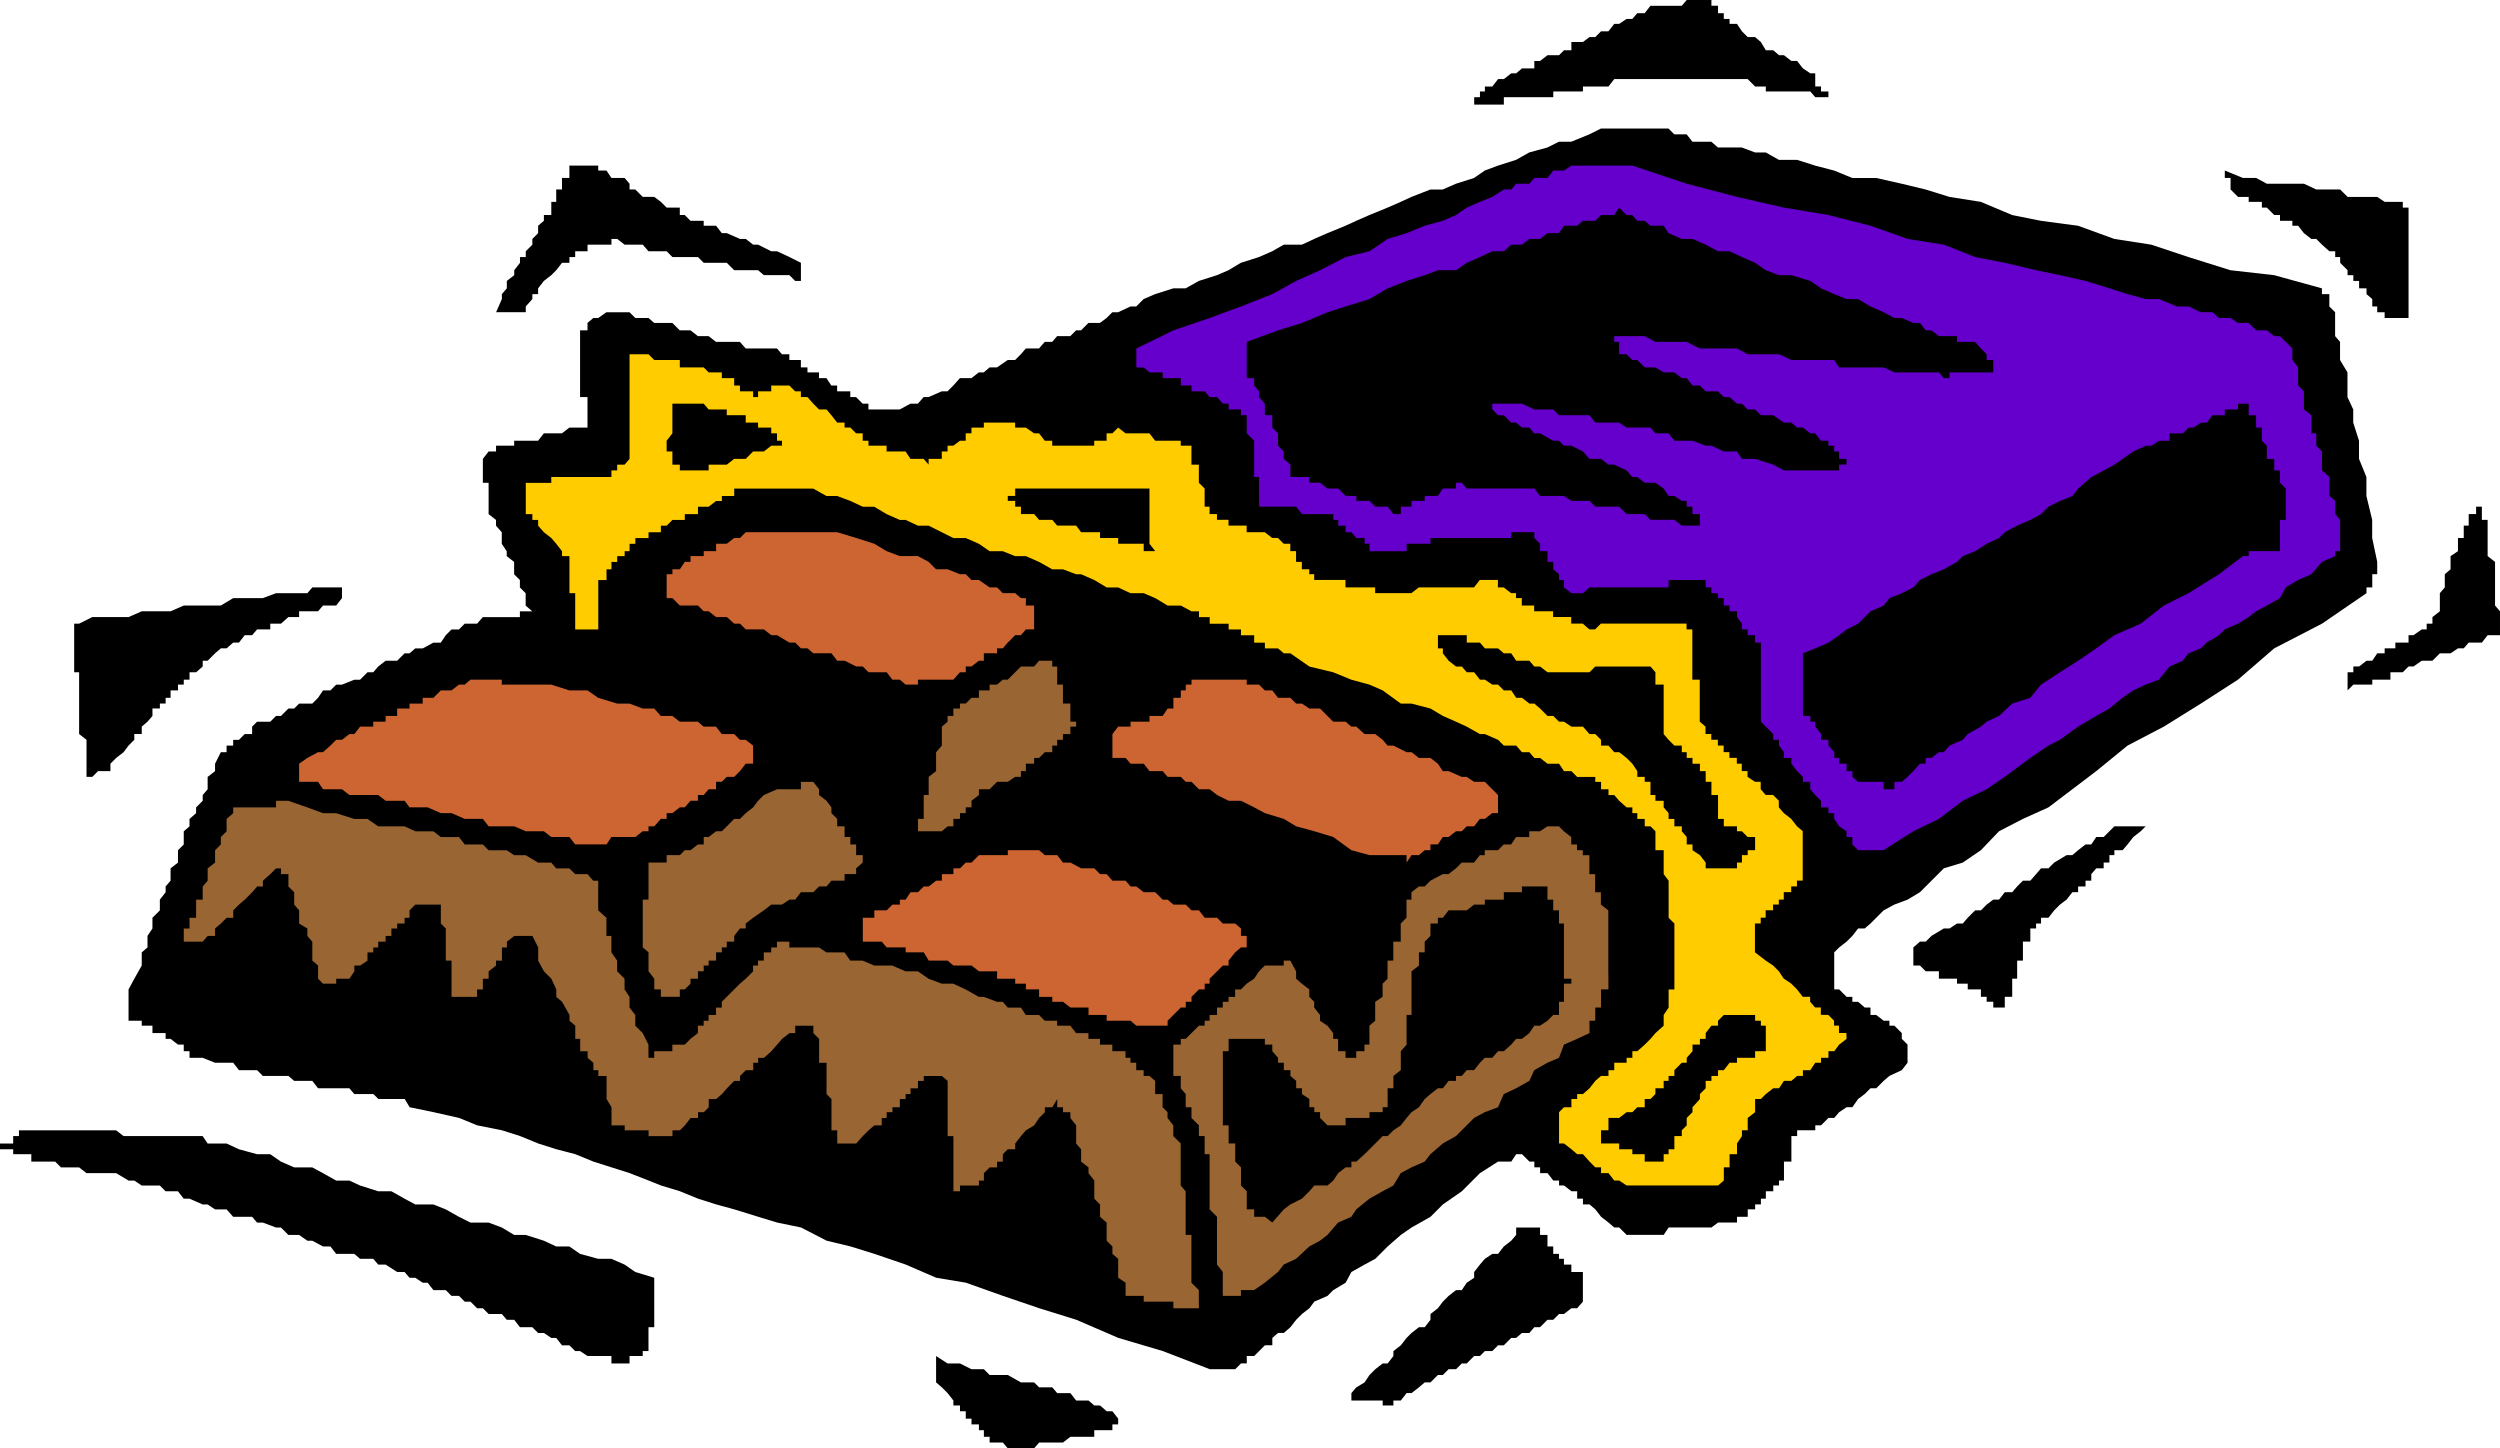 <?xml version="1.0" encoding="UTF-8" standalone="no"?>
<svg
   version="1.0"
   width="129.724mm"
   height="75.152mm"
   id="svg27"
   sodipodi:docname="Candy Bar 4.wmf"
   xmlns:inkscape="http://www.inkscape.org/namespaces/inkscape"
   xmlns:sodipodi="http://sodipodi.sourceforge.net/DTD/sodipodi-0.dtd"
   xmlns="http://www.w3.org/2000/svg"
   xmlns:svg="http://www.w3.org/2000/svg">
  <sodipodi:namedview
     id="namedview27"
     pagecolor="#ffffff"
     bordercolor="#000000"
     borderopacity="0.25"
     inkscape:showpageshadow="2"
     inkscape:pageopacity="0.0"
     inkscape:pagecheckerboard="0"
     inkscape:deskcolor="#d1d1d1"
     inkscape:document-units="mm" />
  <defs
     id="defs1">
    <pattern
       id="WMFhbasepattern"
       patternUnits="userSpaceOnUse"
       width="6"
       height="6"
       x="0"
       y="0" />
  </defs>
  <path
     style="fill:#000000;fill-opacity:1;fill-rule:evenodd;stroke:none"
     d="m 490.294,124.57 h -0.97 -1.454 l -1.131,1.454 h -1.131 -1.454 l -0.97,1.131 h -1.131 l -1.454,0.969 h -1.131 -0.97 l -1.454,1.454 h -1.131 -0.97 l -1.616,1.131 h -0.97 l -1.131,1.131 h -1.454 -0.97 v 1.454 h -1.131 -1.454 -0.97 v 0.969 h -1.131 -1.454 -1.131 l -1.131,1.131 v -1.131 -0.969 -1.454 h 1.131 v -1.131 h 1.131 l 1.454,-1.131 h 1.131 l 0.97,-1.454 h 1.454 v -0.969 h 1.131 0.97 v -1.131 h 1.454 1.131 v -1.454 h 0.97 l 1.616,-1.131 h 0.97 v -1.131 h 1.131 v -1.293 l 1.454,-1.131 v -1.131 -1.454 -0.969 l 0.97,-1.131 v -1.454 -1.131 l 1.131,-0.969 v -1.454 -1.131 l 1.454,-0.969 v -1.454 -1.131 h 1.131 v -1.131 -1.293 h 0.97 v -1.131 -1.131 h 1.454 v -1.454 h 1.131 v 1.454 1.131 h 1.131 v 1.131 1.293 1.131 1.131 1.454 0.969 l 1.454,1.131 v 1.454 0.969 1.131 1.454 1.131 2.424 l 0.97,1.131 v 2.424 z"
     id="path1" />
  <path
     style="fill:#000000;fill-opacity:1;fill-rule:evenodd;stroke:none"
     d="m 472.356,62.366 h -1.131 -1.454 -0.97 -1.131 v -1.131 h -1.454 v -1.131 h -0.97 v -1.454 l -1.131,-0.969 v -1.131 h -1.454 v -1.454 h -1.131 v -1.131 h -1.131 v -0.969 l -1.454,-1.454 v -1.131 h -0.97 v -1.131 h -1.131 l -1.454,-1.293 -1.131,-1.131 h -0.97 l -1.454,-1.131 -1.131,-1.454 h -1.131 V 43.301 h -1.293 -1.131 v -1.131 h -1.131 l -1.454,-1.454 h -0.97 v -1.131 h -1.131 -1.454 v -0.969 h -1.131 -0.97 l -1.454,-1.454 v -1.131 -1.131 h -1.131 v -1.454 l 3.555,1.454 h 2.586 l 2.101,1.131 h 3.717 1.293 2.262 l 2.424,1.131 h 2.586 1.131 0.97 l 1.454,1.454 h 2.262 1.454 1.131 0.97 l 1.454,0.969 h 1.131 0.97 1.454 v 1.131 h 1.131 v 1.454 1.131 0.969 1.454 1.131 1.131 1.293 1.131 1.131 1.454 0.969 1.131 1.454 1.131 0.969 1.454 1.131 z"
     id="path2" />
  <path
     style="fill:#000000;fill-opacity:1;fill-rule:evenodd;stroke:none"
     d="m 466.215,110.191 v 1.454 0.969 h -0.97 v 1.131 1.454 h -1.131 v 1.131 l -8.726,5.978 -9.373,4.847 -7.11,6.14 -7.272,4.686 -7.272,4.524 -7.11,3.716 -6.141,5.009 -4.686,3.555 -4.686,3.555 -5.01,2.262 -4.686,2.424 -3.555,3.716 -3.555,2.424 -3.717,1.131 -2.424,2.424 -2.262,2.262 -2.424,1.454 -2.586,0.969 -2.101,1.131 -1.454,1.454 -1.131,1.131 -1.131,0.969 h -1.293 l -1.131,1.454 -1.131,1.131 -1.454,1.131 -0.97,0.969 v 1.616 0.969 1.131 1.454 0.969 1.131 h 0.97 l 1.454,1.454 h 1.131 v 0.969 h 1.131 l 1.293,1.131 h 1.131 v 1.454 h 1.131 l 1.454,1.131 h 1.131 v 0.969 h 0.97 l 1.454,1.454 v 1.131 l 1.131,1.131 v 1.293 1.293 0.969 l -1.131,1.454 -2.424,1.131 -1.131,0.969 -1.454,1.454 h -1.131 l -1.131,1.131 -1.293,0.969 -1.131,1.616 h -1.131 l -1.454,0.969 -0.97,1.131 h -1.131 l -1.454,1.454 h -1.131 v 0.969 h -0.97 -1.454 -1.131 v 1.131 h -1.131 v 1.454 1.131 0.969 1.454 h -1.454 v 1.131 1.131 1.454 h -0.97 v 0.969 h -1.131 v 1.131 h -1.454 v 1.454 h -0.97 v 1.131 h -1.131 v 0.969 h -1.454 v 1.454 h -1.131 -0.97 v 1.131 h -1.454 -1.131 -1.131 l -1.293,0.969 h -1.131 -1.131 -1.454 -1.131 -0.97 -1.454 -1.131 l -0.97,1.454 h -2.586 -1.131 -1.454 -0.97 -1.131 l -1.454,-1.454 h -0.97 l -1.131,-0.969 -1.454,-1.131 -1.131,-1.454 -1.131,-0.969 h -1.293 v -1.131 h -1.131 v -1.454 h -1.131 l -1.454,-1.131 h -0.97 v -0.969 h -1.131 l -1.131,-1.454 h -1.454 v -1.131 h -1.131 v -1.131 h -0.97 l -1.454,-1.454 h -1.131 l -0.97,1.454 h -1.454 -1.131 l -3.555,2.262 -3.555,3.555 -3.717,2.585 -2.424,2.424 -3.717,2.1 -2.101,1.454 -2.586,2.262 -2.424,2.424 -2.101,1.131 -2.586,1.454 -1.131,2.1 -2.424,1.454 -1.131,1.131 -2.586,1.131 -0.97,1.293 -1.454,1.131 -1.131,1.131 -1.131,1.454 -1.293,1.131 h -1.131 l -1.131,0.969 v 1.454 h -1.454 l -1.131,1.131 -0.97,0.969 h -1.454 v 1.454 h -1.131 l -1.131,1.131 h -1.293 -1.131 -1.131 -1.454 l -9.211,-3.555 -8.726,-2.585 -8.242,-3.555 -7.272,-2.262 -7.11,-2.424 -7.272,-2.585 -5.818,-0.969 -5.979,-2.585 -6.141,-2.1 -4.686,-1.454 -4.686,-1.131 -5.01,-2.585 -4.686,-0.969 -3.717,-1.131 -4.686,-1.454 -3.555,-0.969 -3.555,-1.131 -3.555,-1.454 -3.717,-1.131 -2.424,-0.969 -3.717,-1.454 -3.555,-1.131 -3.555,-1.131 -3.555,-1.454 -3.717,-0.969 -3.555,-1.131 -3.555,-1.454 -3.555,-1.131 -4.848,-0.969 -3.555,-1.454 -5.01,-1.131 -4.686,-0.969 -0.97,-1.616 h -2.586 -1.131 -1.454 l -0.97,-0.969 H 72.074 70.619 69.488 l -0.97,-1.131 H 67.064 65.933 63.347 62.378 l -1.131,-1.454 h -0.97 -1.616 -0.97 l -1.131,-0.969 h -1.454 -0.97 -2.586 l -1.131,-1.131 h -0.97 -1.454 -1.131 l -1.131,-1.454 H 44.44 43.309 42.178 l -2.424,-0.969 h -1.293 -1.293 v -1.293 h -1.131 v -1.293 h -1.131 l -1.454,-1.131 h -0.97 v -1.131 h -1.131 -1.454 v -1.454 h -0.97 -1.131 v -0.969 H 26.341 25.21 v -1.131 -1.454 -1.131 -0.969 -1.454 l 1.131,-2.1 1.454,-2.585 v -2.585 l 1.131,-0.969 v -2.262 l 0.97,-1.454 v -2.1 l 1.454,-1.454 v -1.131 -0.969 l 1.131,-1.454 v -1.131 l 0.97,-1.131 v -1.293 -1.131 l 1.454,-1.131 v -1.454 -0.969 l 1.131,-1.131 v -1.454 -1.131 l 1.131,-0.969 v -1.454 l 1.293,-1.131 v -1.131 l 1.293,-1.293 v -1.131 l 0.97,-1.131 v -2.424 l 1.454,-1.131 v -1.454 l 1.131,-2.262 h 1.131 v -1.293 h 1.293 v -1.131 h 1.131 l 1.131,-1.131 h 1.454 v -1.454 l 0.97,-0.969 h 2.586 l 1.131,-1.131 h 0.97 l 1.454,-1.454 h 1.131 l 0.97,-0.969 h 2.586 l 1.131,-1.131 0.97,-1.454 h 1.454 l 1.131,-1.131 h 1.131 l 2.424,-0.969 h 1.131 l 1.454,-1.454 h 1.131 l 0.97,-1.131 1.454,-1.131 h 2.262 l 1.454,-1.454 h 0.97 l 1.131,-0.969 h 1.454 l 2.101,-1.131 h 1.454 l 0.97,-1.454 1.131,-1.131 h 1.454 l 1.131,-1.131 h 2.424 l 1.131,-1.293 h 1.131 1.454 1.131 0.97 1.454 1.131 v -1.131 h 1.131 1.293 l -1.293,-1.131 v -1.454 -0.969 l -1.131,-1.131 v -1.454 l -1.131,-1.131 v -0.969 -1.454 l -1.454,-1.131 v -0.969 l -0.97,-1.454 v -1.131 -1.131 l -1.131,-1.293 v -1.131 l -1.454,-1.131 V 99.365 98.234 97.265 95.811 94.68 H 94.697 V 93.549 92.256 91.125 89.994 l 1.131,-1.454 H 97.283 V 87.409 h 1.131 0.97 1.454 v -0.969 h 1.131 1.131 1.293 1.131 l 1.131,-1.454 h 1.454 0.97 1.131 l 1.454,-1.131 h 1.131 2.424 v -0.969 -1.454 -1.131 -1.131 -1.293 h -1.454 V 76.746 75.615 74.161 73.03 72.06 70.606 69.475 68.344 67.051 65.92 64.789 h 1.454 v -1.454 l 1.131,-0.969 h 0.97 l 1.616,-1.131 h 0.97 1.131 1.454 0.97 l 1.131,1.131 h 2.586 l 1.131,0.969 h 1.293 1.131 1.131 l 1.454,1.454 h 0.97 1.131 l 1.454,1.131 h 1.131 0.97 l 1.454,1.131 h 1.131 0.97 1.454 1.131 l 1.131,1.293 h 1.454 0.97 1.131 1.454 1.131 l 0.97,1.131 h 1.454 v 1.131 h 1.131 1.131 v 1.454 h 1.293 v 0.969 h 1.131 1.131 v 1.131 h 1.454 l 0.97,1.454 h 1.131 v 1.131 h 1.454 1.131 v 1.131 h 1.131 l 1.293,1.293 h 1.131 v 1.131 h 1.131 1.454 0.97 1.131 1.454 l 2.101,-1.131 h 1.454 l 1.131,-1.293 h 0.97 l 2.586,-1.131 h 1.131 l 1.131,-1.131 1.293,-1.454 h 2.262 l 1.454,-1.131 h 0.97 l 1.131,-0.969 h 1.454 l 2.101,-1.454 h 1.454 l 1.131,-1.131 0.97,-1.131 h 2.586 l 1.131,-1.293 h 1.454 l 0.97,-1.131 h 2.586 l 1.131,-1.131 h 0.97 l 1.454,-1.454 h 2.262 l 1.293,-0.969 1.131,-1.131 h 1.131 l 2.424,-1.131 h 1.131 l 1.454,-1.454 2.262,-0.969 3.555,-1.131 h 2.424 l 2.586,-1.454 3.555,-1.131 2.262,-0.969 2.424,-1.454 3.555,-1.131 2.586,-1.131 2.262,-1.293 h 3.555 l 2.424,-1.131 2.586,-1.131 3.555,-1.454 2.101,-0.969 2.586,-1.131 3.555,-1.454 2.586,-1.131 2.101,-0.969 3.717,-1.454 h 2.424 l 2.586,-1.131 3.555,-1.131 2.101,-1.454 2.586,-0.969 3.555,-1.131 2.586,-1.454 3.555,-0.969 2.262,-1.131 h 2.424 l 3.555,-1.454 2.262,-1.131 h 1.454 1.131 0.97 1.454 1.131 0.97 1.454 1.131 0.97 1.616 0.97 l 1.131,1.131 h 1.454 0.97 l 1.131,1.454 h 1.454 2.262 l 1.293,1.131 h 2.262 2.424 l 2.586,0.969 h 2.101 l 2.586,1.454 h 3.555 l 3.555,1.131 3.717,0.969 3.555,1.454 h 4.686 l 5.01,1.131 4.686,1.131 4.686,1.454 6.141,0.969 6.141,2.585 5.656,1.131 7.272,0.969 7.11,2.585 7.272,1.131 7.272,2.424 8.242,2.585 8.565,0.969 9.373,2.585 v 1.131 h 1.454 v 0.969 1.454 l 1.131,1.131 v 1.131 0.969 1.454 1.131 l 0.97,1.131 v 2.424 1.131 l 1.454,2.424 v 2.585 2.262 l 1.131,2.424 v 2.585 l 1.131,3.555 v 3.555 l 1.454,3.555 v 3.716 l 1.131,4.686 v 3.555 z"
     id="path3" />
  <path
     style="fill:#6500cc;fill-opacity:1;fill-rule:evenodd;stroke:none"
     d="m 457.974,109.06 -2.586,1.131 -2.101,2.424 -2.586,1.131 -2.424,1.454 -1.131,2.1 -2.586,1.454 -2.101,1.131 -1.454,1.131 -2.101,1.293 -2.586,1.131 -1.131,1.131 -2.424,1.454 -1.131,1.131 -2.424,0.969 -1.131,1.454 -2.586,1.131 -2.101,2.585 -2.586,0.969 -2.424,1.131 -2.101,1.454 -2.586,2.1 -2.586,1.454 -3.555,2.1 -3.555,2.585 -2.262,1.131 -3.555,2.424 -5.01,3.716 -3.555,2.424 -4.686,2.262 -4.686,3.555 -5.01,2.424 -5.818,3.716 h -1.454 -1.131 -1.131 -1.293 l -1.131,-1.131 v -1.454 h -1.131 v -1.131 l -1.454,-0.969 -0.97,-1.454 v -1.131 h -1.131 v -1.131 h -1.454 v -1.293 l -1.131,-1.131 -0.97,-1.131 v -1.454 h -1.454 v -0.969 l -1.131,-1.131 -1.131,-1.454 v -1.131 h -1.454 v -1.131 l -0.97,-1.293 v -1.131 h -1.131 v -1.131 l -1.454,-1.454 -0.97,-0.969 v -1.131 -1.454 -0.969 -1.131 -1.454 -1.131 -0.969 -1.454 -1.131 -1.131 -1.454 -0.969 -1.131 h -1.131 v -1.454 h -1.454 v -1.131 h -1.131 v -1.131 l -0.97,-1.293 v -1.131 h -1.454 v -1.131 h -1.131 v -1.454 h -1.131 v -0.969 h -1.293 v -1.131 h -1.131 v -1.454 h -1.131 -1.454 -1.131 -0.97 -1.454 -1.131 v 1.454 h -0.97 -1.616 -0.97 -1.131 -1.454 -0.97 -1.131 -1.454 -0.97 -1.131 -1.454 -1.131 -1.131 l -1.293,1.131 h -1.131 -1.131 l -1.454,-1.131 v -1.454 h -0.97 v -1.131 l -1.131,-0.969 v -1.454 h -1.131 v -1.131 -0.969 h -1.454 v -1.454 l -1.131,-1.131 v -1.131 h -0.97 -1.454 -1.131 -0.97 v 1.131 h -1.454 -1.131 -1.131 -1.454 -0.97 -1.131 -1.454 -0.97 -1.131 -1.454 -1.131 -0.97 -1.454 v 1.131 h -1.131 -1.131 -1.454 -0.97 v 1.454 h -1.131 -1.454 -1.131 -0.97 -1.454 -1.131 v -1.454 h -0.97 v -1.131 h -1.616 l -0.97,-1.131 h -1.131 v -1.293 h -1.454 v -1.131 h -0.97 v -1.131 h -1.131 -1.454 -1.131 -0.97 -1.454 l -1.131,-1.454 h -1.131 -1.293 -1.131 -1.131 -1.454 -1.131 V 98.234 97.265 95.811 94.68 93.549 h -0.97 V 92.256 91.125 89.994 88.54 87.409 86.44 l -1.454,-1.454 v -1.131 -0.969 -1.454 h -1.131 v -1.131 h -1.131 -1.293 v -1.131 h -1.131 l -1.131,-1.293 h -1.454 l -0.97,-1.131 h -1.131 -1.454 v -1.131 h -1.131 -0.97 v -1.454 h -1.454 -1.131 -0.97 v -1.131 h -1.454 -1.131 l -1.131,-0.969 h -1.454 V 70.606 69.475 68.344 l 7.272,-3.555 7.11,-2.424 6.141,-2.262 6.141,-2.424 4.686,-2.585 4.686,-2.1 5.01,-2.585 4.686,-1.131 3.555,-2.424 3.717,-1.131 3.555,-1.454 3.555,-0.969 2.586,-1.131 2.101,-1.454 2.586,-1.131 2.424,-0.969 2.262,-1.454 h 1.454 l 0.97,-1.131 h 2.586 l 0.97,-1.131 h 1.131 1.454 l 1.131,-1.454 h 1.131 0.97 l 1.454,-0.969 h 1.131 1.131 1.293 1.131 1.131 1.454 1.131 0.97 1.454 1.131 l 10.666,3.555 9.858,2.585 9.211,2.1 8.726,1.454 8.242,2.1 7.272,2.585 7.11,1.131 6.141,2.424 5.818,1.131 6.141,1.454 4.686,0.969 5.01,1.131 4.686,1.454 3.555,1.131 3.555,0.969 h 2.586 l 3.555,1.454 h 2.262 l 2.424,1.131 h 2.262 l 1.293,1.131 h 2.262 l 1.454,0.969 h 0.97 1.131 l 1.454,1.454 h 1.131 0.97 l 1.454,1.131 h 1.131 l 1.131,1.131 1.293,1.293 v 1.131 1.131 l 1.131,1.454 v 0.969 1.131 1.454 l 1.131,1.131 v 1.131 1.293 1.131 l 1.454,1.131 v 1.454 0.969 1.131 h 0.97 v 1.454 0.969 l 1.131,1.131 v 1.454 1.131 1.131 l 1.454,1.293 v 1.131 1.131 1.454 l 1.131,0.969 v 1.131 1.454 l 0.97,1.131 v 1.131 1.293 1.131 1.131 1.454 h -0.97 z"
     id="path4" />
  <path
     style="fill:#000000;fill-opacity:1;fill-rule:evenodd;stroke:none"
     d="m 448.278,101.951 h -1.131 v 1.131 1.293 1.131 1.131 1.454 h -1.131 -1.454 -0.97 -1.131 -1.454 v 0.969 h -1.131 l -4.686,3.555 -5.979,3.716 -4.848,2.424 -4.525,3.555 -5.171,2.262 -3.555,2.585 -3.555,2.424 -3.555,2.262 -3.717,2.424 -2.101,2.585 -3.555,1.131 -2.586,2.424 -2.424,1.131 -1.131,0.969 -2.586,1.454 -0.97,1.131 -2.586,1.131 -1.131,1.293 h -0.97 l -1.454,1.131 h -1.131 v 1.131 h -1.131 l -1.293,1.454 -1.131,1.131 -1.131,0.969 h -1.454 v 1.454 h -0.97 -1.131 v -1.454 h -1.454 -1.131 -1.131 -1.293 l -1.131,-0.969 v -1.131 h -1.131 v -1.454 h -1.454 v -1.131 h -0.97 v -1.131 l -1.131,-1.293 v -1.131 h -1.454 v -1.131 l -1.131,-1.454 v -0.969 h -0.97 v -1.131 h -1.454 v -1.454 -0.969 -1.131 -1.454 -1.131 -0.969 -1.454 -1.131 -1.131 -1.454 l 2.424,-0.969 2.586,-1.131 2.101,-1.454 1.454,-1.131 2.262,-1.131 2.424,-2.424 2.586,-1.131 1.131,-1.454 2.424,-0.969 2.262,-1.131 1.293,-1.454 2.262,-1.131 2.424,-0.969 2.586,-1.454 1.131,-1.131 2.424,-0.969 2.262,-1.454 2.424,-1.131 1.131,-1.131 2.424,-1.293 2.586,-1.131 2.101,-1.131 1.454,-1.454 2.262,-1.131 2.424,-0.969 1.131,-1.454 2.586,-2.262 2.424,-1.293 2.101,-1.131 1.616,-1.131 2.101,-1.454 2.424,-1.131 h 1.131 l 1.454,-0.969 h 0.97 1.131 v -1.454 h 1.454 1.131 l 1.131,-1.131 h 0.97 l 1.454,-0.969 h 1.131 l 1.131,-1.454 h 1.293 1.131 v -1.131 h 1.131 1.454 v -1.131 h 0.97 1.131 v 1.131 1.131 h 1.454 v 1.454 0.969 h 1.131 v 1.131 1.454 l 0.97,0.969 v 1.131 1.454 h 1.454 v 1.131 1.131 h 1.131 v 1.293 1.131 l 1.131,1.131 v 1.454 0.969 1.131 1.454 z"
     id="path5" />
  <path
     style="fill:#000000;fill-opacity:1;fill-rule:evenodd;stroke:none"
     d="m 419.836,163.024 -1.454,1.131 -1.131,1.454 -0.97,1.131 h -1.616 v 0.969 h -0.97 v 1.454 h -1.131 v 1.131 h -1.454 l -0.97,1.131 v 1.293 h -1.131 v 1.131 h -1.454 v 1.131 h -1.131 l -1.131,1.454 -1.293,0.969 -1.131,1.131 -1.131,1.454 h -1.454 v 1.131 h -0.97 v 0.969 h -1.131 v 1.454 1.131 h -1.454 v 1.131 0.969 1.616 h -1.131 v 0.969 1.131 1.454 h -0.97 v 0.969 1.131 1.454 h -1.454 v 0.969 1.131 h -1.131 v 1.454 -1.454 h -1.131 v -1.131 h -1.293 v -0.969 h -1.131 v -1.454 h -1.131 -1.454 v -1.131 h -0.97 -1.131 v -0.969 h -1.454 -1.131 -0.97 v -1.454 h -1.454 -1.131 l -1.131,-1.131 h -1.293 v -0.969 -1.616 -0.969 l 1.293,-1.131 h 1.131 l 1.131,-1.131 2.424,-1.454 h 1.131 l 1.454,-0.969 h 1.131 l 0.97,-1.131 1.454,-1.454 h 1.131 l 1.131,-1.131 1.293,-0.969 h 1.131 l 1.131,-1.454 h 1.454 l 0.97,-1.131 1.131,-1.131 h 1.454 l 1.131,-1.293 0.97,-1.131 h 1.454 l 1.131,-1.131 2.424,-1.454 h 1.131 l 1.131,-0.969 1.454,-1.131 h 1.131 l 0.97,-1.454 h 1.454 l 1.131,-1.131 0.97,-0.969 h 1.616 0.97 1.131 1.454 0.97 z"
     id="path6" />
  <path
     style="fill:#000000;fill-opacity:1;fill-rule:evenodd;stroke:none"
     d="m 390.91,73.03 h -1.293 -1.131 -1.131 -1.454 -0.97 -1.131 -1.454 v 1.131 h -1.131 l -0.97,-1.131 h -2.586 -2.424 -1.131 -2.586 l -2.101,-0.969 h -2.586 -1.131 -2.424 -2.586 l -0.97,-1.454 h -2.586 -2.101 -1.454 -2.262 l -2.424,-1.131 h -1.131 -2.424 -2.586 L 340.652,68.344 h -1.454 -2.262 -2.424 -1.131 l -2.586,-1.293 h -2.424 -1.131 -2.586 l -2.101,-1.131 h -2.424 -1.131 -2.424 v 1.131 h 0.97 V 68.344 69.475 h 1.454 l 1.131,1.131 h 0.97 l 1.454,1.454 h 1.131 0.97 l 1.616,0.969 h 2.101 l 1.454,1.131 h 0.97 l 1.131,1.454 h 1.454 l 1.131,1.131 h 1.131 1.293 l 1.131,1.131 h 1.131 l 1.454,1.293 h 0.97 l 1.131,1.131 h 1.454 l 1.131,1.131 h 0.97 1.454 l 2.101,1.454 h 1.454 l 1.131,0.969 h 1.131 l 1.454,1.131 h 0.97 l 1.131,1.454 h 1.454 v 0.969 h 1.131 v 1.131 h 0.97 v 1.454 h 1.454 v 1.131 h -1.454 v 1.131 h -0.97 -1.131 -1.454 -1.131 -0.97 -1.454 -1.131 -1.131 -1.454 l -2.101,-1.131 -3.555,-1.131 h -2.586 l -0.97,-1.454 h -2.586 l -2.424,-1.131 h -1.131 l -2.586,-0.969 h -1.131 -2.424 l -1.131,-1.454 h -0.97 -1.616 l -0.97,-1.131 h -1.131 -2.424 -1.131 l -1.454,-0.969 h -0.97 -1.131 -1.454 -1.131 l -1.131,-1.454 h -1.293 -1.131 -1.131 -2.424 l -1.131,-1.131 h -1.131 -2.586 l -2.424,-1.131 h -1.131 -0.97 -1.454 -1.131 -1.131 v 1.131 l 1.131,1.131 h 1.131 l 1.454,1.454 h 0.97 l 1.131,0.969 h 1.454 l 0.97,1.131 h 1.131 l 2.586,1.454 h 1.131 l 0.97,0.969 h 1.454 l 2.262,1.131 1.293,1.454 h 2.262 l 1.454,1.131 h 1.131 l 2.424,1.131 1.131,1.293 h 0.97 l 1.454,1.131 h 2.101 l 1.616,1.131 0.97,1.454 h 1.131 l 1.454,0.969 h 0.97 v 1.131 h 1.131 v 1.454 h 1.454 v 1.131 1.131 h -1.454 -1.131 -0.97 l -1.454,-1.131 h -1.131 -0.97 -1.616 -0.97 l -1.131,-1.131 h -1.454 -0.97 -1.131 l -1.454,-1.454 h -0.97 -1.131 -1.454 -1.131 l -1.131,-1.131 h -1.293 -1.131 -1.131 l -1.454,-0.969 h -0.97 -1.131 -1.131 -1.454 l -1.131,-1.454 h -0.97 -1.454 -1.131 -0.97 -1.454 -1.131 -1.131 -1.454 -0.97 -1.131 -1.454 l -0.97,-1.131 h -1.131 v 1.131 h -1.454 -1.131 l -0.97,1.454 h -1.454 -1.131 v 0.969 h -1.131 -1.454 v 1.131 h -0.97 -1.131 v 1.454 h -1.454 l -1.131,-1.454 h -0.97 -1.454 l -1.131,-1.131 h -0.97 -1.616 v -0.969 h -0.97 -1.131 l -1.454,-1.454 h -0.97 -1.131 l -1.454,-1.131 h -1.131 -0.97 V 93.549 h -1.454 -1.131 -1.131 v -1.293 -1.131 l -1.293,-1.131 v -1.454 l -1.131,-1.131 v -0.969 -1.454 l -1.131,-1.131 v -0.969 -1.454 h -1.454 v -1.131 -1.131 l -1.131,-1.293 v -1.131 l -0.97,-1.131 v -1.454 h -1.454 V 73.03 72.06 70.606 69.475 68.344 67.051 l 6.141,-2.262 4.686,-1.454 5.01,-2.1 3.555,-1.131 4.686,-1.454 3.555,-2.1 3.717,-1.454 3.555,-1.131 2.586,-0.969 h 3.555 l 2.101,-1.454 2.586,-1.131 2.424,-1.131 h 2.262 l 1.454,-1.293 h 2.101 l 1.454,-1.131 h 2.101 l 1.454,-1.131 h 1.131 1.131 l 0.97,-1.454 h 1.454 1.131 l 1.131,-0.969 h 1.293 1.131 l 1.131,-1.131 h 1.454 1.131 l 0.97,-1.454 1.454,1.454 h 1.131 l 0.97,1.131 h 1.454 l 1.131,0.969 h 2.586 l 0.97,1.454 2.586,1.131 h 2.101 l 2.586,1.131 2.424,1.293 h 2.262 l 2.424,1.131 2.586,1.131 2.101,1.454 2.586,0.969 h 2.424 l 3.717,1.131 2.101,1.454 2.586,1.131 2.424,0.969 h 2.262 l 2.424,1.454 2.586,1.131 2.101,1.131 h 1.454 l 2.262,0.969 h 1.293 l 1.131,1.454 h 1.131 l 1.454,1.131 h 0.97 1.131 1.454 v 1.131 h 1.131 0.97 1.454 l 1.131,1.293 1.131,1.131 v 1.131 h 1.293 v 1.454 z"
     id="path7" />
  <path
     style="fill:#000000;fill-opacity:1;fill-rule:evenodd;stroke:none"
     d="m 358.59,19.065 h -1.454 -1.131 l -0.97,-1.131 h -1.454 -1.131 -1.131 -1.454 -0.97 -1.131 -1.454 v -0.969 h -0.97 -1.131 l -1.454,-1.454 h -1.131 -0.97 -1.454 -1.131 -1.131 -1.293 -1.131 -1.131 -1.454 -1.131 -0.97 -1.454 -1.131 -0.97 -1.616 -0.97 -1.131 -1.454 -0.97 -1.131 -1.454 -0.97 l -1.131,1.454 h -1.454 -1.131 -1.131 -1.293 v 0.969 h -1.131 -1.131 -1.454 -0.97 -1.131 v 1.131 h -1.131 -1.454 -1.131 -0.97 -1.454 -1.131 -0.97 -1.454 v 1.454 h -1.131 -1.131 -1.454 -0.97 -1.131 v -1.454 h 1.131 v -1.131 h 0.97 v -0.969 h 1.454 l 1.131,-1.454 h 1.131 l 1.454,-1.131 h 0.97 l 1.131,-0.969 h 1.454 0.97 v -1.454 h 1.131 l 1.454,-1.131 h 1.131 1.131 l 0.97,-0.969 h 1.454 V 8.24 h 1.131 1.131 l 1.293,-0.969 h 1.131 l 1.131,-1.131 h 1.454 l 1.131,-1.454 h 0.97 l 1.454,-0.969 h 1.131 l 0.97,-1.131 h 1.454 l 1.131,-1.454 h 0.97 1.616 0.97 1.131 1.454 L 330.795,0 h 1.131 1.454 1.131 1.131 v 1.131 h 1.293 v 1.454 h 1.131 V 3.716 h 1.131 v 0.969 h 1.454 l 0.97,1.454 1.131,1.131 h 1.454 l 1.131,0.969 0.97,1.616 h 1.454 l 1.131,0.969 h 0.97 l 1.454,1.131 h 1.131 l 1.131,1.454 1.454,0.969 h 0.97 v 1.131 1.454 h 1.131 v 0.969 h 1.454 z"
     id="path8" />
  <path
     style="fill:#ffcc00;fill-opacity:1;fill-rule:evenodd;stroke:none"
     d="m 362.145,203.739 -1.454,1.131 -0.97,1.293 h -1.131 v 1.293 h -1.454 v 0.969 h -1.131 l -0.97,1.454 h -1.454 v 1.131 h -1.131 l -1.131,0.969 h -1.454 l -0.97,1.454 h -1.131 l -1.454,1.131 -0.97,0.969 h -1.131 v 1.616 0.969 l -1.454,1.131 v 1.454 0.969 h -1.131 v 1.131 l -0.97,1.454 v 1.131 0.969 h -1.454 v 1.454 1.131 h -1.131 v 1.131 1.454 l -1.131,0.969 h -1.293 -1.131 -1.131 -1.454 -1.131 -0.97 -1.454 -1.131 -0.97 -1.616 -0.97 -1.131 -1.454 -0.97 -1.131 l -1.454,-0.969 h -0.97 l -1.131,-1.454 h -1.454 v -1.131 h -1.131 l -1.131,-1.131 -1.293,-1.454 h -1.131 l -1.131,-0.969 -1.454,-1.131 h -0.97 v -1.454 -1.131 -0.969 -1.454 -1.131 l 0.97,-0.969 h 1.454 v -1.616 h 1.131 v -0.969 h 1.131 l 1.293,-1.131 1.131,-1.454 1.131,-0.969 h 1.454 v -1.131 h 1.131 v -1.454 h 0.97 1.454 v -0.969 h 1.131 v -1.293 h 0.97 l 1.454,-1.293 1.131,-1.131 0.97,-1.131 1.616,-1.454 v -0.969 -1.131 l 0.97,-1.454 v -1.131 -0.969 -1.454 h 1.131 v -1.131 -0.969 -1.454 -1.131 -0.969 -2.585 -1.131 -1.131 -1.454 -0.969 l -1.131,-1.131 v -1.454 -1.131 -0.969 -1.454 -1.131 -1.131 l -0.97,-1.293 v -1.131 -1.131 -1.454 -0.969 h -1.616 v -1.131 -1.454 -1.131 l -0.97,-0.969 h -1.131 v -1.454 h -1.454 v -1.131 h -0.97 v -1.131 h -1.131 l -1.454,-1.293 -0.97,-1.131 h -1.131 v -1.131 h -1.454 v -1.454 h -1.131 v -0.969 h -1.131 -1.293 -1.131 l -1.131,-1.131 h -1.454 l -0.97,-1.454 h -1.131 -1.131 l -1.454,-1.131 h -1.131 l -0.97,-1.131 h -1.454 l -1.131,-1.293 h -2.424 l -1.131,-1.131 -2.586,-1.131 h -0.97 l -2.586,-1.454 -2.101,-0.969 -2.586,-1.131 -2.424,-1.454 -3.717,-0.969 h -2.101 l -3.555,-2.585 -2.586,-1.131 -3.555,-0.969 -3.555,-1.454 -4.686,-1.131 -3.717,-2.585 h -1.293 l -1.131,-0.969 h -1.131 -1.454 v -1.131 h -1.131 -0.97 v -1.454 h -1.454 -1.131 v -1.131 h -1.131 -1.293 v -1.131 h -1.131 -1.131 -1.454 v -1.293 h -0.97 -1.131 v -1.131 h -1.454 l -2.101,-1.131 h -2.586 l -2.424,-1.454 -2.262,-0.969 h -2.586 l -2.424,-1.131 h -2.262 l -2.424,-1.454 -2.586,-1.131 h -0.97 l -2.586,-0.969 h -2.101 l -2.586,-1.454 -2.586,-1.131 h -2.101 l -2.424,-0.969 h -2.586 l -2.101,-1.454 -2.586,-1.131 h -2.424 l -2.262,-1.131 -2.586,-1.293 h -2.101 l -2.424,-1.131 h -1.131 l -2.586,-1.131 -2.424,-1.454 h -2.262 l -2.424,-1.131 -2.586,-0.969 h -2.101 l -2.586,-1.454 h -1.131 -1.293 -1.131 -1.131 -1.454 -0.97 -1.131 -1.454 -1.131 -0.97 -1.454 -1.131 -1.131 v 1.454 h -1.454 -0.97 v 0.969 h -1.131 l -1.454,1.131 h -0.97 -1.131 v 1.454 h -1.454 -1.131 v 1.131 h -0.97 -1.454 l -1.131,1.131 h -1.131 v 1.293 h -1.293 -1.131 v 1.131 h -1.131 -1.454 v 1.131 h -1.131 v 1.454 h -0.97 v 0.969 h -1.454 v 1.131 h -1.131 v 1.454 h -0.97 v 0.969 1.131 h -1.616 v 1.454 1.131 0.969 1.454 1.131 1.131 1.293 1.131 h -0.97 -1.131 -1.454 -0.97 v -1.131 -1.293 -1.131 -1.131 -1.454 -0.969 h -1.131 v -1.131 -1.454 -1.131 -0.969 -1.454 -1.131 h -1.454 v -0.969 l -1.131,-1.454 -0.97,-1.131 -1.454,-1.131 -1.131,-1.293 v -1.131 h -1.131 v -1.131 h -1.293 v -1.454 -1.131 -0.969 -1.454 -1.131 h 1.293 1.131 1.131 1.454 V 93.549 h 0.97 1.131 1.454 1.131 0.97 1.454 1.131 0.97 1.616 0.97 v -1.293 h 1.131 v -1.131 h 1.454 l 0.97,-1.131 V 88.54 87.409 86.44 84.986 83.855 82.885 81.431 80.3 79.169 77.877 76.746 75.615 74.161 73.03 72.06 70.606 69.475 h 1.131 1.454 1.131 l 1.131,1.131 h 1.293 1.131 1.131 1.454 v 1.454 h 0.97 1.131 1.454 1.131 l 0.97,0.969 h 1.454 1.131 v 1.131 h 0.97 1.454 v 1.454 h 1.131 v 1.131 h 1.131 1.454 v 1.131 h 0.97 v -1.131 h 1.131 1.454 v -1.131 h 1.131 0.97 1.454 l 1.131,1.131 h 1.131 v 1.131 h 1.293 l 1.131,1.293 1.131,1.131 h 1.454 l 0.97,1.131 1.131,1.454 h 1.454 v 0.969 h 1.131 l 1.131,1.131 h 1.293 v 1.454 h 1.131 v 0.969 h 1.131 1.454 0.97 v 1.131 h 1.131 1.454 1.131 l 0.97,1.454 h 1.454 1.131 l 0.97,1.131 v -1.131 h 1.454 1.131 v -1.454 h 1.131 V 87.409 h 1.131 l 1.293,-0.969 h 1.131 v -1.454 h 1.131 v -1.131 h 1.454 0.97 v -0.969 h 1.131 1.454 1.131 0.97 1.454 v 0.969 h 1.131 0.97 l 1.616,1.131 h 0.97 l 1.131,1.454 h 1.454 v 0.969 h 0.97 1.131 1.454 1.131 0.97 1.454 1.131 v -0.969 h 1.131 1.293 v -1.454 h 1.131 l 1.131,-1.131 1.454,1.131 h 0.97 1.131 1.454 1.131 l 1.131,1.454 h 1.454 0.97 1.131 1.454 v 0.969 h 0.97 1.131 v 1.131 1.454 1.131 h 1.454 v 1.131 1.293 1.131 l 1.131,1.131 v 1.454 0.969 1.131 h 0.97 v 1.454 h 1.454 v 1.131 h 1.131 1.131 v 1.131 h 1.293 1.131 1.131 v 1.293 h 1.454 0.97 1.131 l 1.454,1.131 h 1.131 l 1.131,1.131 h 1.293 v 1.454 h 1.131 v 0.969 1.131 h 1.131 v 1.454 h 1.454 v 0.969 h 0.97 v 1.131 h 1.131 1.454 1.131 0.97 1.454 v 1.454 h 1.131 0.97 1.616 0.97 1.131 v 1.131 h 1.454 0.97 1.131 1.454 1.131 0.97 l 1.454,-1.131 h 1.131 1.131 1.454 0.97 1.131 1.454 1.131 0.97 1.454 l 1.131,-1.454 h 0.97 1.454 1.131 v 1.454 h 1.131 l 1.454,1.131 h 0.97 v 0.969 h 1.131 v 1.454 h 1.454 0.97 v 1.131 h 1.131 1.454 1.131 v 1.131 h 1.131 0.97 1.454 v 1.293 h 1.131 1.131 l 1.293,1.131 h 1.131 l 1.131,-1.131 h 1.454 1.131 0.97 1.454 1.131 0.97 1.454 1.131 0.97 1.616 0.97 1.131 1.454 0.97 v 1.131 h 1.131 v 1.131 1.454 1.131 0.969 1.454 1.131 1.131 1.454 h 1.454 v 0.969 1.131 1.454 1.131 0.969 1.454 1.131 l 1.131,0.969 v 1.454 h 1.131 v 1.131 h 1.293 v 1.131 h 1.131 v 1.293 h 1.131 v 1.131 h 1.454 v 1.131 h 0.97 v 1.454 h 1.131 v 1.131 l 1.454,0.969 h 1.131 v 1.454 l 0.97,1.131 h 1.454 l 1.131,1.131 v 1.293 l 0.97,1.131 1.454,1.131 1.131,1.454 1.131,0.969 v 1.131 1.454 1.131 0.969 1.454 1.131 1.131 1.293 h -1.131 v 1.131 h -1.131 v 1.131 h -1.454 v 1.454 h -0.97 v 0.969 h -1.131 v 1.131 h -1.454 v 1.454 h -0.97 v 1.131 h -1.131 v 0.969 1.454 1.131 1.131 0.969 l 2.101,1.616 1.454,0.969 1.131,1.131 0.97,1.454 1.454,0.969 1.131,1.131 1.131,1.454 h 1.454 v 0.969 l 0.97,1.131 h 1.131 v 1.454 h 1.454 l 1.131,1.131 v 0.969 h 0.97 v 1.454 h 1.454 z"
     id="path9" />
  <path
     style="fill:#000000;fill-opacity:1;fill-rule:evenodd;stroke:none"
     d="m 346.308,206.163 h -0.97 -1.131 v 1.293 h -1.454 -1.131 -0.97 v 0.969 h -1.454 l -1.131,1.454 h -1.131 v 1.131 h -1.293 v 0.969 h -1.131 v 1.454 l -1.131,1.131 v 0.969 l -1.454,1.616 v 0.969 l -1.131,1.131 v 1.454 l -0.97,0.969 v 1.131 h -1.454 v 1.454 1.131 h -1.131 v 0.969 h -0.97 v 1.454 h -1.616 v 1.131 -1.131 h -0.97 -1.131 v -1.454 h -1.454 -0.97 v -0.969 h -1.131 -1.454 v -1.131 h -0.97 -1.131 -1.454 v -1.454 -1.131 h 1.454 v -0.969 -1.454 h 1.131 0.97 l 1.454,-1.131 h 1.131 l 0.97,-0.969 h 1.454 v -1.616 h 1.131 l 0.97,-0.969 v -1.131 h 1.616 v -1.454 h 0.97 v -0.969 h 1.131 v -1.131 l 1.454,-1.454 h 0.97 v -0.969 l 1.131,-1.293 v -1.293 h 1.454 v -1.131 h 1.131 v -1.131 l 1.131,-1.454 h 1.293 v -0.969 l 1.131,-1.131 h 1.131 1.454 0.97 1.131 1.454 v 1.131 h 1.131 v 0.969 h 0.97 v 1.454 1.131 1.131 z"
     id="path10" />
  <path
     style="fill:#000000;fill-opacity:1;fill-rule:evenodd;stroke:none"
     d="m 344.208,166.74 h -1.454 v 0.969 h -1.131 v 1.454 h -0.97 v 1.131 h -1.454 -1.131 -1.131 -1.293 -1.131 v -1.131 l -1.131,-1.454 -1.454,-0.969 v -1.131 h -1.131 v -1.454 l -0.97,-1.131 v -0.969 h -1.454 v -1.454 h -1.131 v -1.131 l -0.97,-1.131 v -1.293 h -1.616 v -1.131 h -0.97 v -1.131 -1.454 h -1.131 v -0.969 h -1.454 v -1.131 l -0.97,-1.454 -1.131,-1.131 -1.454,-1.131 h -0.97 l -1.131,-1.293 h -1.454 v -1.131 l -1.131,-1.131 h -1.131 l -1.293,-1.454 h -2.262 l -1.454,-0.969 h -0.97 l -1.131,-1.131 h -1.131 l -1.454,-1.454 -1.131,-0.969 h -0.97 l -1.454,-1.131 h -1.131 l -0.97,-1.454 h -1.454 l -1.131,-1.131 h -1.131 l -1.454,-0.969 h -0.97 l -1.131,-1.454 h -1.454 l -0.97,-1.131 h -1.131 l -1.454,-1.131 -1.131,-1.454 v -0.969 h -0.97 v -1.131 -1.454 h 0.97 1.131 1.454 1.131 0.97 v 1.454 h 1.454 1.131 l 0.97,1.131 h 1.454 1.131 l 1.131,0.969 h 1.454 l 0.97,1.454 h 1.131 1.454 l 0.97,1.131 h 1.131 l 1.454,1.131 h 1.131 1.131 0.97 1.454 1.131 1.131 1.293 l 1.131,-1.131 h 1.131 1.454 1.131 0.97 1.454 1.131 0.97 1.454 1.131 l 0.97,1.131 v 1.454 0.969 h 1.616 v 1.131 1.454 1.131 0.969 1.454 1.131 0.969 1.454 l 0.97,1.131 1.131,1.131 h 1.454 v 1.293 h 0.97 v 1.131 h 1.131 v 1.131 h 1.454 v 1.454 h 1.131 v 1.131 0.969 h 1.131 v 1.454 1.131 h 1.293 v 1.131 1.293 1.131 1.131 h 1.131 v 1.454 h 1.131 1.454 v 0.969 h 0.97 l 1.131,1.131 h 1.454 v 1.454 z"
     id="path11" />
  <path
     style="fill:#996532;fill-opacity:1;fill-rule:evenodd;stroke:none"
     d="m 315.443,191.945 v 0.969 1.131 h -1.454 v 1.454 0.969 1.131 h -1.131 v 1.454 1.131 h -1.131 v 0.969 1.454 l -2.424,1.131 -2.586,1.131 -0.97,2.585 -2.262,0.969 -2.586,1.454 -0.97,2.1 -2.586,1.454 -2.424,1.131 -1.131,2.585 -2.586,0.969 -2.101,1.131 -2.424,2.424 -1.131,1.131 -2.586,1.454 -2.424,2.1 -1.131,1.454 -2.586,1.131 -2.101,1.131 -1.454,2.424 -2.101,1.131 -2.586,1.454 -2.586,2.1 -0.97,1.454 -2.586,1.131 -2.101,2.424 -1.454,1.131 -2.101,1.131 -2.586,2.424 -2.424,1.131 -1.131,1.454 -2.586,2.1 -2.101,1.454 h -1.454 -1.131 v 1.131 h -1.131 -1.293 -1.131 v -1.131 -1.454 -0.969 -1.131 l -1.131,-1.454 v -1.131 -0.969 -1.454 -1.131 -1.131 -1.454 -0.969 -1.131 l -1.454,-1.454 v -0.969 -1.131 -1.454 -1.131 -0.969 -1.454 -1.131 -1.131 -1.454 h -0.97 v -0.969 -1.131 -1.454 h -1.131 v -1.131 -0.969 l -1.454,-1.454 v -1.131 -0.969 h -1.131 v -1.616 -0.969 l -0.97,-1.131 v -1.454 -0.969 h -1.454 v -1.131 -1.454 -0.969 -1.293 -1.293 h 1.454 v -1.131 h 0.97 l 1.131,-1.131 1.454,-1.454 h 1.131 v -0.969 h 0.97 v -1.131 h 1.454 v -1.454 h 1.131 v -1.131 h 1.131 v -0.969 h 1.293 v -1.454 h 1.131 l 1.131,-1.131 1.454,-0.969 0.97,-1.454 1.131,-1.131 h 1.454 1.131 1.131 v -0.969 h 1.293 l 1.131,2.1 v 1.454 l 1.131,0.969 1.454,1.131 v 1.454 l 0.97,0.969 v 1.131 l 1.131,1.454 v 1.131 l 1.454,0.969 1.131,1.454 v 1.131 h 0.97 v 1.131 1.293 h 1.454 v 1.293 h 1.131 0.97 v -1.293 h 1.616 v -1.293 h 0.97 v -1.131 -1.131 -1.454 l 1.131,-0.969 v -1.131 -1.454 -1.131 l 1.454,-0.969 v -1.454 -1.131 l 0.97,-0.969 v -1.454 -1.131 -0.969 h 1.131 v -1.616 -0.969 -1.131 h 1.454 v -1.131 -1.454 -0.969 l 1.131,-1.131 v -1.454 -1.131 -0.969 h 0.97 v -1.454 l 1.454,-1.131 h 1.131 l 1.131,-1.131 2.424,-1.293 h 1.131 l 1.454,-1.131 1.131,-1.131 h 0.97 1.454 l 1.131,-1.454 h 0.97 v -0.969 h 1.454 1.131 l 1.131,-1.131 h 1.454 l 0.97,-1.454 h 1.131 1.454 v -1.131 h 0.97 1.131 l 1.454,-0.969 h 1.131 1.131 l 0.97,0.969 1.454,1.131 v 1.454 h 1.131 v 1.131 h 1.131 v 0.969 h 1.293 v 1.454 1.131 1.131 h 1.131 v 1.293 1.131 1.131 h 1.131 v 1.454 0.969 l 1.454,1.131 v 1.454 1.131 0.969 1.454 1.131 1.131 0.969 1.616 0.969 1.131 z"
     id="path12" />
  <path
     style="fill:#000000;fill-opacity:1;fill-rule:evenodd;stroke:none"
     d="m 310.433,255.28 -1.131,1.293 h -1.131 l -1.454,1.131 h -0.97 l -1.131,1.131 h -1.131 l -1.454,1.454 h -1.131 l -0.97,1.131 h -1.454 l -1.131,0.969 h -0.97 l -1.454,1.454 h -1.131 l -1.131,1.131 h -1.454 l -0.97,0.969 h -1.131 l -1.454,1.454 h -0.97 l -1.131,1.131 h -1.454 l -1.131,1.131 h -0.97 l -1.454,1.454 h -1.131 l -1.131,0.969 -1.454,1.131 h -0.97 l -1.131,1.454 h -1.454 v 0.969 h -1.131 -0.97 v -0.969 h -1.454 -1.131 -0.97 -1.616 -0.97 v -1.454 l 0.97,-1.131 1.616,-0.969 0.97,-1.454 1.131,-1.131 1.454,-1.131 h 0.97 l 1.131,-1.454 v -0.969 l 1.454,-1.131 1.131,-1.454 0.97,-0.969 1.454,-1.131 h 1.131 l 1.131,-1.454 v -1.131 l 1.454,-1.131 0.97,-1.293 1.131,-1.131 1.454,-1.131 h 1.131 l 0.97,-1.454 1.454,-0.969 v -1.131 l 1.131,-1.454 0.97,-1.131 1.454,-0.969 h 1.131 l 1.131,-1.454 1.454,-1.131 0.97,-1.131 v -1.454 h 1.131 1.454 0.97 1.131 v 1.454 h 1.454 v 1.131 1.131 h 1.131 v 1.454 h 1.131 v 0.969 h 0.97 v 1.131 h 1.454 v 1.454 h 1.131 1.131 v 1.131 0.969 1.454 1.131 z"
     id="path13" />
  <path
     style="fill:#000000;fill-opacity:1;fill-rule:evenodd;stroke:none"
     d="m 308.171,192.914 h -1.454 v 1.131 1.454 0.969 h -0.97 v 1.131 1.454 h -1.131 l -1.131,1.131 -1.454,0.969 h -1.131 l -0.97,1.454 -1.454,1.131 h -1.131 l -0.97,1.131 -1.454,1.293 h -1.131 l -1.131,1.293 h -1.454 l -0.97,0.969 -1.131,1.454 h -1.454 l -0.97,1.131 h -1.131 v 0.969 h -1.454 l -1.131,1.454 h -0.97 l -1.454,1.131 -1.131,0.969 -1.131,1.616 -1.454,0.969 -0.97,1.131 -1.131,1.454 -1.454,0.969 -1.131,1.131 h -0.97 l -1.454,1.454 -1.131,1.131 -0.97,0.969 -1.616,1.454 h -0.97 v 1.131 h -1.131 l -1.454,1.131 -0.97,1.454 -1.131,0.969 h -2.586 l -0.97,1.131 -1.454,1.454 -2.262,1.131 -1.293,0.969 -2.262,2.585 -1.454,-1.131 h -1.131 -0.97 v -1.454 h -1.454 v -0.969 -1.131 -1.454 l -1.131,-1.131 v -0.969 -1.454 -1.131 l -1.131,-1.131 v -1.454 -0.969 -1.131 h -1.293 v -1.454 -1.131 -0.969 h -1.131 v -1.454 -1.131 -0.969 -1.616 -0.969 -1.131 -1.454 -0.969 -1.131 -1.454 -0.969 -1.293 h 1.131 v -1.293 -1.131 h 1.293 1.131 1.131 1.454 0.97 1.131 v 1.131 h 1.454 v 1.293 l 1.131,1.293 v 0.969 h 1.131 v 1.454 h 1.293 v 1.131 l 1.131,0.969 v 1.454 h 1.131 v 1.131 l 1.454,0.969 v 1.616 h 0.97 v 0.969 h 1.131 v 1.131 l 1.454,1.454 h 1.131 0.97 1.454 v -1.454 h 1.131 0.97 1.616 0.97 v -1.131 h 1.131 1.454 v -0.969 h 0.97 v -1.616 -0.969 -1.131 h 1.131 v -1.454 -0.969 l 1.454,-1.131 v -1.454 -0.969 -1.293 l 1.131,-1.293 v -1.131 -1.131 -1.454 -0.969 -1.131 h 0.97 v -1.454 -1.131 -0.969 -1.454 -1.131 -0.969 -1.454 l 1.454,-1.131 v -0.969 -1.616 h 1.131 v -0.969 -1.131 l 1.131,-1.131 v -1.454 -0.969 h 1.454 v -1.131 h 0.97 l 1.131,-1.454 h 1.454 1.131 0.97 l 1.454,-1.131 h 1.131 0.97 v -0.969 h 1.454 1.131 1.131 v -1.454 h 1.454 0.97 1.131 v -1.131 h 1.454 0.97 1.131 1.454 v 1.131 1.454 h 1.131 v 0.969 1.131 h 1.131 v 1.454 1.131 h 0.97 v 0.969 1.454 1.131 1.131 0.969 1.616 0.969 1.131 1.454 h 1.454 z"
     id="path14" />
  <path
     style="fill:#cc6532;fill-opacity:1;fill-rule:evenodd;stroke:none"
     d="m 293.788,159.469 h -1.131 l -1.454,1.131 h -0.97 l -1.131,1.454 h -1.454 l -0.97,0.969 h -1.131 l -1.454,1.131 h -1.131 l -0.97,1.454 h -1.454 v 1.131 h -1.131 l -1.131,0.969 h -1.454 l -0.97,1.454 v -1.454 h -1.131 -1.454 -1.131 -0.97 -1.454 -1.131 l -3.555,-0.969 -3.555,-2.585 -3.717,-1.131 -3.555,-0.969 -2.424,-1.454 -3.717,-1.131 -2.101,-1.131 -2.586,-1.293 h -2.424 l -2.262,-1.131 -1.454,-1.131 h -2.101 l -1.454,-1.454 h -1.131 l -0.97,-0.969 h -1.454 -1.131 l -0.97,-1.131 h -1.454 -1.131 l -1.131,-1.454 h -1.454 -1.131 l -0.97,-1.131 h -1.454 -1.131 v -1.131 -1.293 -1.131 -1.131 l 1.131,-1.454 h 1.454 0.97 v -0.969 h 1.131 1.454 1.131 v -1.131 h 1.131 1.454 l 0.97,-1.454 h 1.131 v -0.969 -1.131 h 1.454 v -1.454 h 0.97 v -1.131 h 1.131 v -0.969 h 1.454 1.131 0.97 1.454 1.131 1.131 1.293 1.131 1.131 v 0.969 h 2.424 l 1.131,1.131 h 1.454 l 1.131,1.454 h 2.424 l 1.131,1.131 h 1.131 l 1.454,0.969 h 2.101 l 1.454,1.454 1.131,1.131 h 2.424 l 1.131,0.969 h 0.97 l 1.616,1.454 h 2.101 l 1.454,1.131 0.97,1.131 h 1.131 l 2.586,1.293 h 0.97 l 1.454,1.131 h 2.262 l 1.454,1.131 0.97,1.454 h 1.131 l 2.586,1.131 h 0.97 l 1.454,0.969 h 2.101 l 1.454,1.454 1.131,1.131 v 1.131 1.293 z"
     id="path15" />
  <path
     style="fill:#cc6532;fill-opacity:1;fill-rule:evenodd;stroke:none"
     d="m 244.501,184.674 v 1.131 h -1.131 l -1.131,0.969 -1.293,1.616 v 0.969 h -1.131 l -1.131,1.131 -1.454,1.454 v 0.969 h -0.97 v 1.131 h -1.131 l -1.454,1.454 v 0.969 h -1.131 v 1.131 h -0.97 l -1.454,1.454 -1.131,1.131 v 0.969 h -0.97 -1.454 -1.131 -1.131 -1.454 l -1.131,-0.969 h -0.97 -1.454 -1.131 -1.131 v -1.131 h -1.293 -1.131 -1.131 v -1.454 h -1.454 -0.97 -1.131 l -1.454,-1.131 h -1.131 -0.97 v -0.969 h -1.454 -1.131 v -1.454 h -0.97 -1.616 v -1.131 h -0.97 -1.131 v -0.969 h -1.454 -0.97 -1.131 v -1.454 h -1.454 -1.131 -0.97 l -1.454,-1.131 h -1.131 -1.131 -1.293 l -1.131,-0.969 h -1.131 -1.131 -1.454 l -0.97,-1.616 h -1.131 -1.454 -0.97 v -0.969 h -1.131 -1.454 -1.131 l -0.97,-1.131 h -1.454 -1.131 -1.131 v -1.131 -1.454 -0.969 -1.131 h 1.131 1.131 v -1.454 h 1.454 0.97 l 1.131,-1.131 h 1.454 v -0.969 h 1.131 l 0.97,-1.454 h 1.454 l 1.131,-1.131 h 0.97 l 1.454,-1.131 h 1.131 v -1.293 h 1.131 1.131 v -1.131 h 1.293 l 1.131,-1.131 h 1.131 l 1.454,-1.454 h 0.97 1.131 1.454 1.131 0.97 v -0.969 h 1.454 1.131 0.97 1.616 0.97 l 1.131,0.969 h 1.454 0.97 l 1.131,1.454 h 1.454 l 2.101,1.131 h 1.454 1.131 l 1.131,1.131 h 1.293 l 1.131,1.293 h 1.131 1.454 l 0.97,1.131 h 1.131 l 1.454,1.131 h 1.131 1.131 l 1.454,1.454 h 0.97 l 1.131,0.969 h 1.454 0.97 l 1.131,1.131 h 1.454 l 1.131,1.454 h 2.424 l 1.131,1.131 h 1.131 1.293 l 1.131,0.969 v 1.454 h 1.131 z"
     id="path16" />
  <path
     style="fill:#996532;fill-opacity:1;fill-rule:evenodd;stroke:none"
     d="m 235.128,256.573 h -1.454 -1.131 -0.97 -1.454 v -1.293 h -1.131 -0.97 -1.454 -1.131 -1.131 v -1.131 h -1.454 -1.131 -0.97 v -1.131 -1.454 l -1.454,-0.969 v -1.131 -1.454 -1.131 l -1.131,-0.969 v -1.454 l -1.131,-1.131 v -1.131 -1.454 -0.969 l -1.293,-1.131 v -1.454 -0.969 l -1.131,-1.131 v -1.454 -1.131 -0.969 l -1.131,-1.454 v -1.131 l -1.454,-1.131 v -1.454 -0.969 l -0.97,-1.131 v -1.454 -1.131 -0.969 l -1.131,-1.454 v -1.131 h -1.454 v -0.969 h -1.131 v -1.616 l -0.97,1.616 h -1.454 v 0.969 l -1.131,1.131 -0.97,1.454 -1.616,0.969 -0.97,1.131 -1.131,1.454 v 1.131 h -1.454 l -0.97,0.969 v 1.454 h -1.131 v 1.131 h -1.454 l -1.131,1.131 v 1.454 h -0.97 v 0.969 h -1.454 -1.131 -1.131 v 1.131 h -1.293 v -1.131 -0.969 -1.454 -1.131 -1.131 -1.454 -0.969 -1.131 -1.454 h -1.131 v -1.131 -0.969 -1.454 -1.131 -0.969 -1.616 -0.969 -1.131 -1.454 l -1.131,-0.969 h -1.131 -1.454 -0.97 v 0.969 h -1.131 v 1.454 h -1.454 v 1.131 h -0.97 v 0.969 h -1.131 v 1.616 h -1.454 v 0.969 h -1.131 v 1.131 h -0.97 v 1.454 h -1.454 l -1.131,0.969 -1.131,1.131 -1.293,1.454 h -1.131 -1.131 -1.454 v -1.454 -1.131 h -1.131 v -0.969 -1.454 -1.131 -0.969 -1.616 l -0.97,-0.969 v -1.131 -1.454 -0.969 -1.131 -1.454 h -1.454 v -0.969 -1.293 -1.293 -1.131 l -1.131,-1.131 v -1.454 h -1.131 -1.293 -1.131 v 1.454 h -1.131 l -1.454,1.131 -0.97,1.131 -1.131,1.293 -1.454,1.293 h -1.131 v 0.969 h -0.97 v 1.454 h -1.454 l -1.131,1.131 v 0.969 h -1.131 l -1.454,1.454 -0.97,1.131 -1.131,0.969 h -1.454 v 1.616 l -0.97,0.969 h -1.131 v 1.131 h -1.454 l -1.131,1.454 -0.97,0.969 h -1.454 v 1.131 h -1.131 -1.131 -1.293 -1.131 v -1.131 h -1.131 -1.454 -1.131 -0.97 v -0.969 h -1.454 -1.131 v -1.454 -1.131 -0.969 l -0.97,-1.616 v -0.969 -1.131 -1.454 -0.969 h -1.616 v -1.131 h -0.97 v -1.454 l -1.131,-0.969 v -1.293 h -1.454 v -1.293 -1.131 h -0.97 v -1.131 -1.454 l -1.131,-0.969 v -1.131 l -1.454,-2.585 -1.131,-0.969 v -1.454 l -0.97,-2.1 -1.454,-1.454 -1.131,-2.1 v -2.585 l -1.131,-2.262 h -1.293 -1.131 -1.131 l -1.454,1.131 v 1.131 h -0.97 v 0.969 1.616 H 97.283 v 0.969 l -1.454,1.131 v 1.454 h -1.131 v 0.969 1.131 h -1.131 v 1.454 H 92.273 91.142 90.011 88.557 v -1.454 -1.131 -0.969 -1.454 -1.131 -0.969 h -1.131 v -1.616 -0.969 -1.131 -1.131 -1.454 l -0.97,-0.969 v -1.131 -1.454 -1.131 h -1.454 -1.131 -0.97 -1.454 l -1.131,1.131 v 1.454 H 79.346 v 1.131 h -1.454 v 0.969 h -1.131 v 1.454 h -1.131 v 1.131 h -1.454 v 1.131 h -0.97 v 0.969 h -1.131 v 1.616 l -1.454,0.969 h -1.131 v 1.131 l -0.97,1.454 h -1.454 -1.131 v 0.969 h -1.131 -1.454 l -0.97,-0.969 v -2.585 l -1.131,-0.969 v -2.585 -1.131 l -0.97,-1.131 v -1.454 l -1.616,-0.969 v -1.131 -1.454 l -0.97,-1.131 v -0.969 -1.454 l -1.131,-1.131 v -1.131 -1.293 h -1.454 v -1.131 h -0.97 l -1.131,1.131 -1.454,1.293 v 1.131 h -1.131 l -0.97,1.131 -1.454,1.454 -1.131,0.969 -1.131,1.131 v 1.454 H 44.44 l -1.131,1.131 -1.131,0.969 v 1.454 h -1.454 l -0.97,1.131 h -1.293 -1.293 -1.131 v -1.131 -1.454 h 1.131 v -0.969 -1.131 h 1.293 v -1.454 -1.131 -0.969 h 1.293 v -1.454 -1.131 l 0.97,-1.131 v -1.293 -1.131 l 1.454,-1.131 v -1.454 -0.969 l 1.131,-1.131 v -1.454 l 1.131,-1.131 v -0.969 -1.454 l 1.293,-1.131 v -1.131 h 1.131 1.131 1.454 0.97 1.131 1.454 1.131 v -1.293 h 0.97 1.454 l 3.717,1.293 3.07,1.131 h 2.586 l 3.555,1.131 h 2.586 l 2.101,1.454 h 2.586 2.586 l 2.101,0.969 h 1.454 2.101 l 1.454,1.131 h 2.101 1.454 l 1.131,1.454 h 1.131 2.424 l 1.131,1.131 h 1.454 1.131 0.97 l 1.454,0.969 h 1.131 1.131 l 2.424,1.454 h 1.131 1.454 l 0.97,1.131 h 2.586 l 1.131,1.131 h 2.424 l 1.131,1.293 h 0.97 v 1.131 1.131 1.454 0.969 1.131 l 1.616,1.454 v 1.131 0.969 1.454 h 0.97 v 1.131 1.131 0.969 l 1.131,1.616 v 0.969 1.131 l 1.454,1.454 v 0.969 1.131 l 0.97,1.454 v 2.1 l 1.131,1.454 v 2.1 l 1.454,1.454 1.131,2.262 v 2.585 h 1.131 v -1.293 h 1.293 1.131 1.131 v -1.293 h 1.454 0.97 l 1.131,-1.131 1.454,-1.131 v -1.454 h 1.131 v -0.969 h 0.97 v -1.131 h 1.454 v -1.454 h 1.131 v -1.131 l 0.97,-0.969 1.454,-1.454 1.131,-1.131 1.131,-0.969 1.454,-1.454 v -1.131 h 0.97 v -0.969 h 1.131 v -1.616 h 1.454 v -0.969 h 1.131 v -1.131 h 0.97 1.454 v 1.131 h 1.131 1.131 1.293 1.131 1.131 l 1.454,0.969 h 0.97 1.131 1.454 l 1.131,1.616 h 1.131 1.293 l 2.262,0.969 h 1.454 2.101 l 2.586,1.131 h 2.424 l 2.101,1.454 2.586,0.969 h 2.262 l 2.424,1.131 2.586,1.454 h 0.97 l 2.586,0.969 h 1.131 l 0.97,1.131 h 2.586 l 0.97,1.454 h 1.616 0.97 l 1.131,1.131 h 1.454 0.97 v 0.969 h 1.131 1.454 l 1.131,1.454 h 0.97 1.454 v 1.131 h 1.131 1.131 v 1.131 h 1.293 1.131 v 1.293 h 1.131 1.454 v 1.293 h 0.97 v 0.969 h 1.131 v 1.454 h 1.454 v 1.131 h 1.131 l 1.131,0.969 v 1.454 1.131 h 1.454 v 0.969 1.616 l 0.97,0.969 v 1.131 l 1.131,1.454 v 0.969 1.131 l 1.454,1.454 v 1.131 0.969 1.454 1.131 1.131 1.454 0.969 l 0.97,1.131 v 1.454 1.131 0.969 1.454 1.131 0.969 1.454 h 1.131 v 1.131 1.131 1.454 0.969 1.131 1.454 1.131 0.969 l 1.454,1.454 v 1.131 1.131 z"
     id="path17" />
  <path
     style="fill:#000000;fill-opacity:1;fill-rule:evenodd;stroke:none"
     d="m 226.563,108.09 h -1.131 -1.131 v -1.454 h -1.454 -1.131 -0.97 -1.454 v -1.131 h -1.131 -1.131 -1.293 v -1.131 h -1.131 -1.131 -1.454 l -0.97,-1.293 h -1.131 -1.454 -1.131 l -0.97,-1.131 h -1.454 -1.131 l -0.97,-1.131 h -2.586 v -1.454 h -1.131 v -1.131 h -1.454 v -0.969 h 1.454 v -1.454 h 1.131 0.97 1.616 0.97 1.131 1.454 0.97 1.131 1.454 1.131 0.97 1.454 1.131 1.131 1.293 1.131 1.131 1.454 0.97 1.131 1.454 1.131 v 1.454 0.969 1.131 1.454 1.131 1.131 1.293 1.131 1.131 z"
     id="path18" />
  <path
     style="fill:#000000;fill-opacity:1;fill-rule:evenodd;stroke:none"
     d="m 219.291,279.354 h -1.131 v 1.131 h -1.131 -1.293 -1.131 v 1.293 h -1.131 -1.454 -0.97 -1.131 l -1.454,1.131 h -1.131 -0.97 -1.454 -1.131 l -0.97,1.131 h -1.616 -0.97 -1.131 -1.454 l -0.97,-1.131 h -1.131 -1.454 v -1.131 h -1.131 v -1.293 h -0.97 v -1.131 h -1.454 v -1.131 h -1.131 v -1.454 h -1.131 v -1.131 h -1.293 v -0.969 l -1.131,-1.454 -1.131,-1.131 -1.131,-0.969 v -1.454 -1.131 -1.131 -1.454 l 2.262,1.454 h 2.424 l 2.262,1.131 h 2.424 l 1.131,1.131 h 2.586 0.97 l 2.586,1.454 h 0.97 1.616 l 0.97,0.969 h 1.131 1.454 l 0.97,1.131 h 1.131 1.454 l 1.131,1.454 h 0.97 1.454 l 1.131,0.969 h 1.131 l 1.293,1.131 h 1.131 l 1.131,1.454 z"
     id="path19" />
  <path
     style="fill:#996532;fill-opacity:1;fill-rule:evenodd;stroke:none"
     d="m 211.049,142.505 h -1.131 v 1.454 h -1.454 v 1.131 h -1.131 v 1.131 h -0.97 v 1.293 h -1.454 l -1.131,1.131 h -0.97 v 1.131 h -1.616 v 1.454 h -0.97 v 1.131 h -1.131 l -1.454,0.969 h -0.97 -1.131 l -1.454,1.454 h -1.131 -0.97 v 1.131 l -1.454,1.131 v 1.293 h -1.131 v 1.131 h -1.131 v 1.131 h -1.293 v 1.454 h -1.131 l -1.131,0.969 h -1.131 -1.454 -0.97 -1.131 v -0.969 -1.454 h 1.131 v -1.131 -1.131 -1.293 -1.131 h 0.97 v -1.131 -1.454 -0.969 l 1.454,-1.131 v -1.454 -1.131 -1.131 l 1.131,-1.293 v -1.131 -1.131 -1.454 l 1.131,-0.969 v -1.131 h 1.131 v -1.454 h 1.293 v -0.969 h 1.131 l 1.131,-1.131 h 1.454 v -1.454 h 0.97 1.131 v -1.131 h 1.454 l 1.131,-0.969 h 0.97 l 1.454,-1.454 1.131,-1.131 h 0.97 1.616 l 0.97,-1.131 h 1.131 1.454 v 1.131 h 0.97 v 1.131 1.454 0.969 h 1.131 v 1.131 1.454 1.131 h 1.454 v 0.969 1.454 1.131 h 1.131 z"
     id="path20" />
  <path
     style="fill:#cc6532;fill-opacity:1;fill-rule:evenodd;stroke:none"
     d="m 202.808,122.308 v 1.131 h -1.616 l -0.97,1.131 h -1.131 l -1.454,1.454 -0.97,1.131 h -1.131 v 0.969 h -1.454 -1.131 v 1.454 h -0.97 l -1.454,1.131 h -1.131 v 1.131 h -1.131 l -1.293,1.454 h -1.131 -1.131 -1.131 -1.454 -0.97 -1.131 v 0.969 h -1.454 -0.97 l -1.131,-0.969 h -1.454 l -1.131,-1.454 h -2.424 -1.131 l -1.131,-1.131 h -1.293 l -2.262,-1.131 h -1.454 l -1.131,-1.454 h -0.97 -2.586 l -1.131,-0.969 h -1.293 l -1.131,-1.131 h -1.131 l -2.424,-1.454 h -1.131 l -1.454,-1.131 h -1.131 -2.424 l -1.131,-1.131 h -1.131 l -1.454,-1.293 h -2.101 l -1.454,-1.131 h -0.97 l -1.131,-1.131 h -2.586 -0.97 l -1.454,-1.454 h -1.131 v -0.969 -1.131 -1.454 -1.131 h 1.131 v -0.969 h 1.454 l 0.97,-1.454 h 1.131 v -1.131 h 1.454 1.131 v -0.969 h 0.97 1.454 v -1.454 h 1.131 0.97 l 1.454,-1.131 h 1.131 l 1.131,-1.131 h 1.454 0.97 1.131 1.454 1.131 0.97 1.454 1.131 1.131 1.293 1.131 1.131 1.454 0.97 1.131 l 3.717,1.131 3.555,1.131 2.424,1.454 2.586,0.969 h 3.555 l 2.101,1.131 1.454,1.454 h 2.262 l 2.424,0.969 h 1.131 l 1.131,1.131 h 1.454 l 2.101,1.454 h 1.454 l 1.131,1.131 h 0.97 1.454 l 1.131,0.969 h 0.97 v 1.454 h 1.616 v 1.131 1.131 z"
     id="path21" />
  <path
     style="fill:#996532;fill-opacity:1;fill-rule:evenodd;stroke:none"
     d="m 169.195,169.164 -1.293,1.131 v 1.131 h -1.131 -1.131 v 1.293 h -1.454 -1.131 l -0.97,1.131 h -1.454 l -1.131,1.131 h -1.131 -1.293 l -1.131,1.454 h -1.131 l -1.454,0.969 h -2.101 l -1.454,1.131 -2.101,1.454 -1.454,1.131 v 0.969 h -1.131 l -1.131,1.454 v 1.131 h -1.454 v 1.131 h -0.97 v 0.969 h -1.131 v 1.616 h -1.454 v 0.969 h -0.97 v 1.131 h -1.131 v 1.454 h -1.454 v 0.969 l -1.131,1.131 h -0.97 v 1.454 h -1.454 -1.131 -1.131 v -1.454 h -1.293 v -1.131 -0.969 l -1.131,-1.454 v -1.131 -0.969 -1.616 l -1.131,-0.969 v -1.131 -1.131 -1.454 -0.969 -1.131 -1.454 -1.131 -0.969 h 1.131 v -1.454 -1.131 -1.131 -1.293 -1.131 -1.131 h 1.131 1.293 1.131 v -1.454 h 1.131 1.454 l 0.97,-0.969 h 1.131 l 1.454,-1.131 h 1.131 v -1.454 h 0.97 l 1.454,-1.131 h 1.131 l 0.97,-0.969 1.454,-1.454 h 1.131 l 1.131,-1.131 1.454,-1.131 0.97,-1.293 1.131,-1.131 2.586,-1.131 h 0.97 1.454 1.131 1.131 v -1.454 h 1.293 1.131 l 1.131,1.454 v 1.131 l 1.454,1.131 0.97,1.293 v 1.131 l 1.131,1.131 v 1.454 h 1.454 v 0.969 1.131 h 1.131 v 1.454 h 1.131 v 1.131 0.969 h 1.293 z"
     id="path22" />
  <path
     style="fill:#000000;fill-opacity:1;fill-rule:evenodd;stroke:none"
     d="m 157.075,55.095 h -1.131 l -1.131,-1.131 h -1.454 -0.97 -1.131 -1.454 l -1.131,-0.969 h -0.97 -1.454 -1.131 -1.131 l -1.454,-1.454 h -0.97 -1.131 -1.454 -0.97 l -1.131,-1.131 h -1.454 -1.131 -0.97 -1.454 l -1.131,-1.131 h -1.131 -1.293 -1.131 l -1.131,-1.293 h -1.454 -1.131 -0.97 l -1.454,-1.131 h -1.131 v 1.131 h -0.97 -1.616 -0.97 -1.131 v 1.293 h -1.454 -0.97 v 1.131 h -1.131 v 1.131 h -1.454 l -1.131,1.454 -0.97,0.969 -1.454,1.131 -1.131,1.454 v 1.131 h -1.131 v 0.969 l -1.293,1.454 v 1.131 h -1.131 -1.131 -1.454 -0.97 -1.131 l 1.131,-2.585 v -0.969 l 0.97,-1.131 v -1.454 l 1.454,-1.131 v -0.969 l 1.131,-1.454 v -1.131 h 1.131 v -1.131 l 1.293,-1.293 v -1.131 l 1.131,-1.131 v -1.454 l 1.131,-0.969 v -1.131 h 1.454 v -1.454 -1.131 h 0.97 V 38.615 37.161 h 1.131 v -1.131 -1.131 h 1.454 v -1.454 -0.969 h 1.131 0.97 1.454 1.131 0.97 v 0.969 h 1.616 l 0.97,1.454 h 2.586 l 0.97,1.131 v 1.131 h 1.131 l 1.454,1.454 h 1.131 1.131 l 1.293,0.969 1.131,1.131 h 1.131 1.454 v 1.454 h 0.97 l 1.131,1.131 h 1.454 1.131 v 0.969 h 0.97 1.454 l 1.131,1.454 h 0.97 l 2.586,1.131 h 1.131 l 1.454,1.131 h 0.97 l 2.586,1.293 h 1.131 l 2.424,1.131 2.262,1.131 v 1.454 0.969 z"
     id="path23" />
  <path
     style="fill:#000000;fill-opacity:1;fill-rule:evenodd;stroke:none"
     d="m 152.389,87.409 h -1.131 l -1.454,1.131 h -1.131 -0.97 l -1.454,1.454 h -1.131 -1.131 l -1.454,1.131 h -0.97 -1.131 -1.454 v 1.131 h -0.97 -1.131 -1.454 -1.131 -0.97 v -1.131 h -1.454 v -1.131 -1.454 h -1.131 V 87.409 86.44 l 1.131,-1.454 v -1.131 -0.969 -1.454 -1.131 -1.131 h 1.454 0.97 1.131 1.454 1.131 l 0.97,1.131 h 1.454 1.131 0.97 v 1.131 h 1.454 1.131 1.131 v 1.454 h 1.454 0.97 v 0.969 h 1.131 1.454 v 1.131 h 1.131 v 1.454 h 0.97 v 0.969 z"
     id="path24" />
  <path
     style="fill:#cc6532;fill-opacity:1;fill-rule:evenodd;stroke:none"
     d="m 147.702,149.775 h -1.454 l -1.131,1.454 -1.131,1.131 h -1.454 l -0.97,0.969 h -1.131 v 1.454 h -1.454 l -0.97,1.131 h -1.131 v 1.131 h -1.454 l -1.131,1.293 h -0.97 l -1.454,1.131 h -1.131 v 1.131 h -1.131 l -1.293,1.454 h -1.131 v 0.969 h -1.131 l -1.454,1.131 h -1.131 -0.97 -1.454 -1.131 l -0.97,1.454 h -1.616 -0.97 -1.131 -1.454 -0.97 l -1.131,-1.454 h -2.586 -0.97 l -1.454,-1.131 h -2.262 -1.293 l -2.262,-0.969 H 99.384 97.283 95.829 l -1.131,-1.454 H 92.273 91.142 L 88.557,159.469 h -1.131 -0.97 l -2.586,-1.131 H 82.901 80.315 L 79.346,157.046 H 76.76 75.629 L 74.174,155.915 H 72.074 70.619 68.518 l -1.454,-1.131 h -1.131 -2.586 l -0.97,-1.454 h -2.101 -1.616 v -0.969 -1.131 -1.454 l 1.616,-1.131 2.101,-1.131 h 0.97 l 1.454,-1.293 1.131,-1.131 h 1.131 l 1.454,-1.131 h 0.97 l 1.131,-1.454 h 1.454 1.131 v -0.969 h 0.97 1.454 v -1.131 h 1.131 1.131 v -1.454 h 1.454 0.97 v -0.969 h 1.131 1.454 v -1.131 h 0.97 1.131 l 1.454,-1.454 h 0.97 1.131 l 1.454,-1.131 h 1.131 l 1.131,-0.969 h 1.293 1.131 1.131 1.454 1.131 v 0.969 h 0.97 1.454 1.131 1.131 1.293 1.131 1.131 1.454 l 3.555,1.131 h 3.555 l 2.101,1.454 3.717,1.131 h 2.424 l 2.586,0.969 h 2.262 l 1.293,1.454 h 2.262 l 1.454,1.131 h 2.101 1.454 l 1.131,0.969 h 0.97 1.454 l 1.131,1.454 h 0.97 1.454 l 1.131,1.131 h 1.131 l 1.454,1.131 v 1.293 1.131 z"
     id="path25" />
  <path
     style="fill:#000000;fill-opacity:1;fill-rule:evenodd;stroke:none"
     d="m 128.31,255.28 v 1.293 1.131 1.131 1.454 h -1.131 v 1.131 0.969 1.454 1.131 h -1.131 v 0.969 h -1.454 -1.131 v 1.454 h -0.97 -1.454 -1.131 v -1.454 h -0.97 -1.616 -0.97 -1.131 l -1.454,-0.969 h -0.97 l -1.131,-1.131 h -1.454 l -1.131,-1.454 h -0.97 l -1.454,-0.969 h -1.131 l -1.131,-1.131 h -1.293 -1.131 l -1.131,-1.454 h -1.454 l -0.97,-1.131 h -2.586 l -1.131,-1.131 h -1.131 l -1.293,-1.293 H 91.142 L 90.011,254.149 H 88.557 l -1.131,-1.131 h -0.97 -1.454 l -1.131,-1.454 h -0.97 l -1.454,-0.969 h -1.131 l -0.97,-1.131 h -1.454 l -2.262,-1.454 h -1.454 l -0.97,-1.131 H 70.619 l -1.131,-0.969 h -0.97 -2.586 l -1.131,-1.454 h -1.454 l -2.101,-1.131 h -0.97 l -1.616,-1.131 h -2.101 l -1.454,-1.454 h -0.97 l -2.586,-0.969 h -1.131 l -0.97,-1.131 h -2.586 -1.131 l -1.293,-1.454 h -2.262 l -1.454,-0.969 h -0.97 l -2.586,-1.131 h -1.131 l -1.131,-1.454 h -2.424 l -1.131,-1.131 h -1.454 -2.101 l -1.454,-0.969 h -1.131 l -2.424,-1.454 H 21.654 19.23 18.099 16.968 l -1.454,-1.131 h -0.97 -1.131 -1.454 l -1.131,-1.131 H 9.696 8.403 7.272 6.141 v -1.454 H 4.686 3.717 2.586 v -0.969 H 1.131 0 v -1.131 h 1.131 1.454 v -1.454 h 1.131 v -1.131 h 0.97 1.454 1.131 1.131 1.293 1.131 1.131 1.454 1.131 0.97 1.454 1.131 1.131 1.293 1.131 1.131 l 1.454,1.131 h 0.97 1.131 1.454 1.131 0.97 1.454 1.131 0.97 1.454 1.131 1.131 1.293 1.293 l 0.97,1.454 h 1.454 2.262 l 2.424,1.131 3.555,0.969 h 2.586 l 2.101,1.454 2.586,1.131 h 3.555 l 2.101,1.131 2.586,1.454 h 2.586 l 2.101,0.969 3.555,1.131 h 2.586 l 2.586,1.454 2.101,1.131 h 3.555 l 2.424,0.969 2.586,1.454 2.262,1.131 h 3.555 l 2.586,0.969 2.424,1.454 h 2.262 l 3.555,1.131 2.424,1.131 h 2.586 l 2.101,1.454 3.555,0.969 h 2.586 l 2.586,1.131 2.101,1.454 3.717,1.131 v 0.969 1.454 1.131 z"
     id="path26" />
  <path
     style="fill:#000000;fill-opacity:1;fill-rule:evenodd;stroke:none"
     d="m 67.064,117.3 -1.131,1.454 h -1.131 -1.454 l -0.97,1.131 h -1.131 -0.97 -1.616 v 1.131 h -0.97 -1.131 l -1.454,1.293 H 54.136 53.005 v 1.131 h -1.454 -1.131 l -0.97,1.131 h -1.454 l -1.131,1.454 h -1.131 l -1.293,1.131 h -1.131 l -1.131,0.969 -1.454,1.454 h -0.97 v 1.131 l -1.293,1.131 h -1.293 v 1.454 h -1.131 v 0.969 h -1.131 v 1.131 h -1.454 v 1.454 h -0.97 v 1.131 h -1.131 v 0.969 h -1.454 v 1.454 l -0.97,1.131 -1.131,0.969 v 1.454 H 26.341 v 1.131 l -1.131,1.131 -0.97,1.293 -1.454,1.131 -1.131,1.131 v 1.454 h -1.131 -1.293 l -1.131,1.131 h -1.131 v -1.131 -2.585 -1.131 -1.293 -1.131 l -1.454,-1.131 v -1.454 -0.969 -1.131 -1.454 -0.969 -1.131 -1.454 -1.131 -0.969 -1.454 h -0.97 v -1.131 -1.131 -1.454 -0.969 -1.131 -1.454 -1.131 -1.131 h 0.97 l 2.586,-1.293 h 1.131 1.293 2.262 1.454 0.97 l 2.586,-1.131 h 1.131 0.97 2.586 0.97 l 2.586,-1.131 h 1.131 1.293 2.262 1.454 1.131 l 2.424,-1.454 h 1.131 1.131 2.424 1.131 l 2.586,-0.969 h 0.97 1.454 2.101 1.616 l 0.97,-1.131 h 2.101 1.454 2.262 v 1.131 z"
     id="path27" />
</svg>
